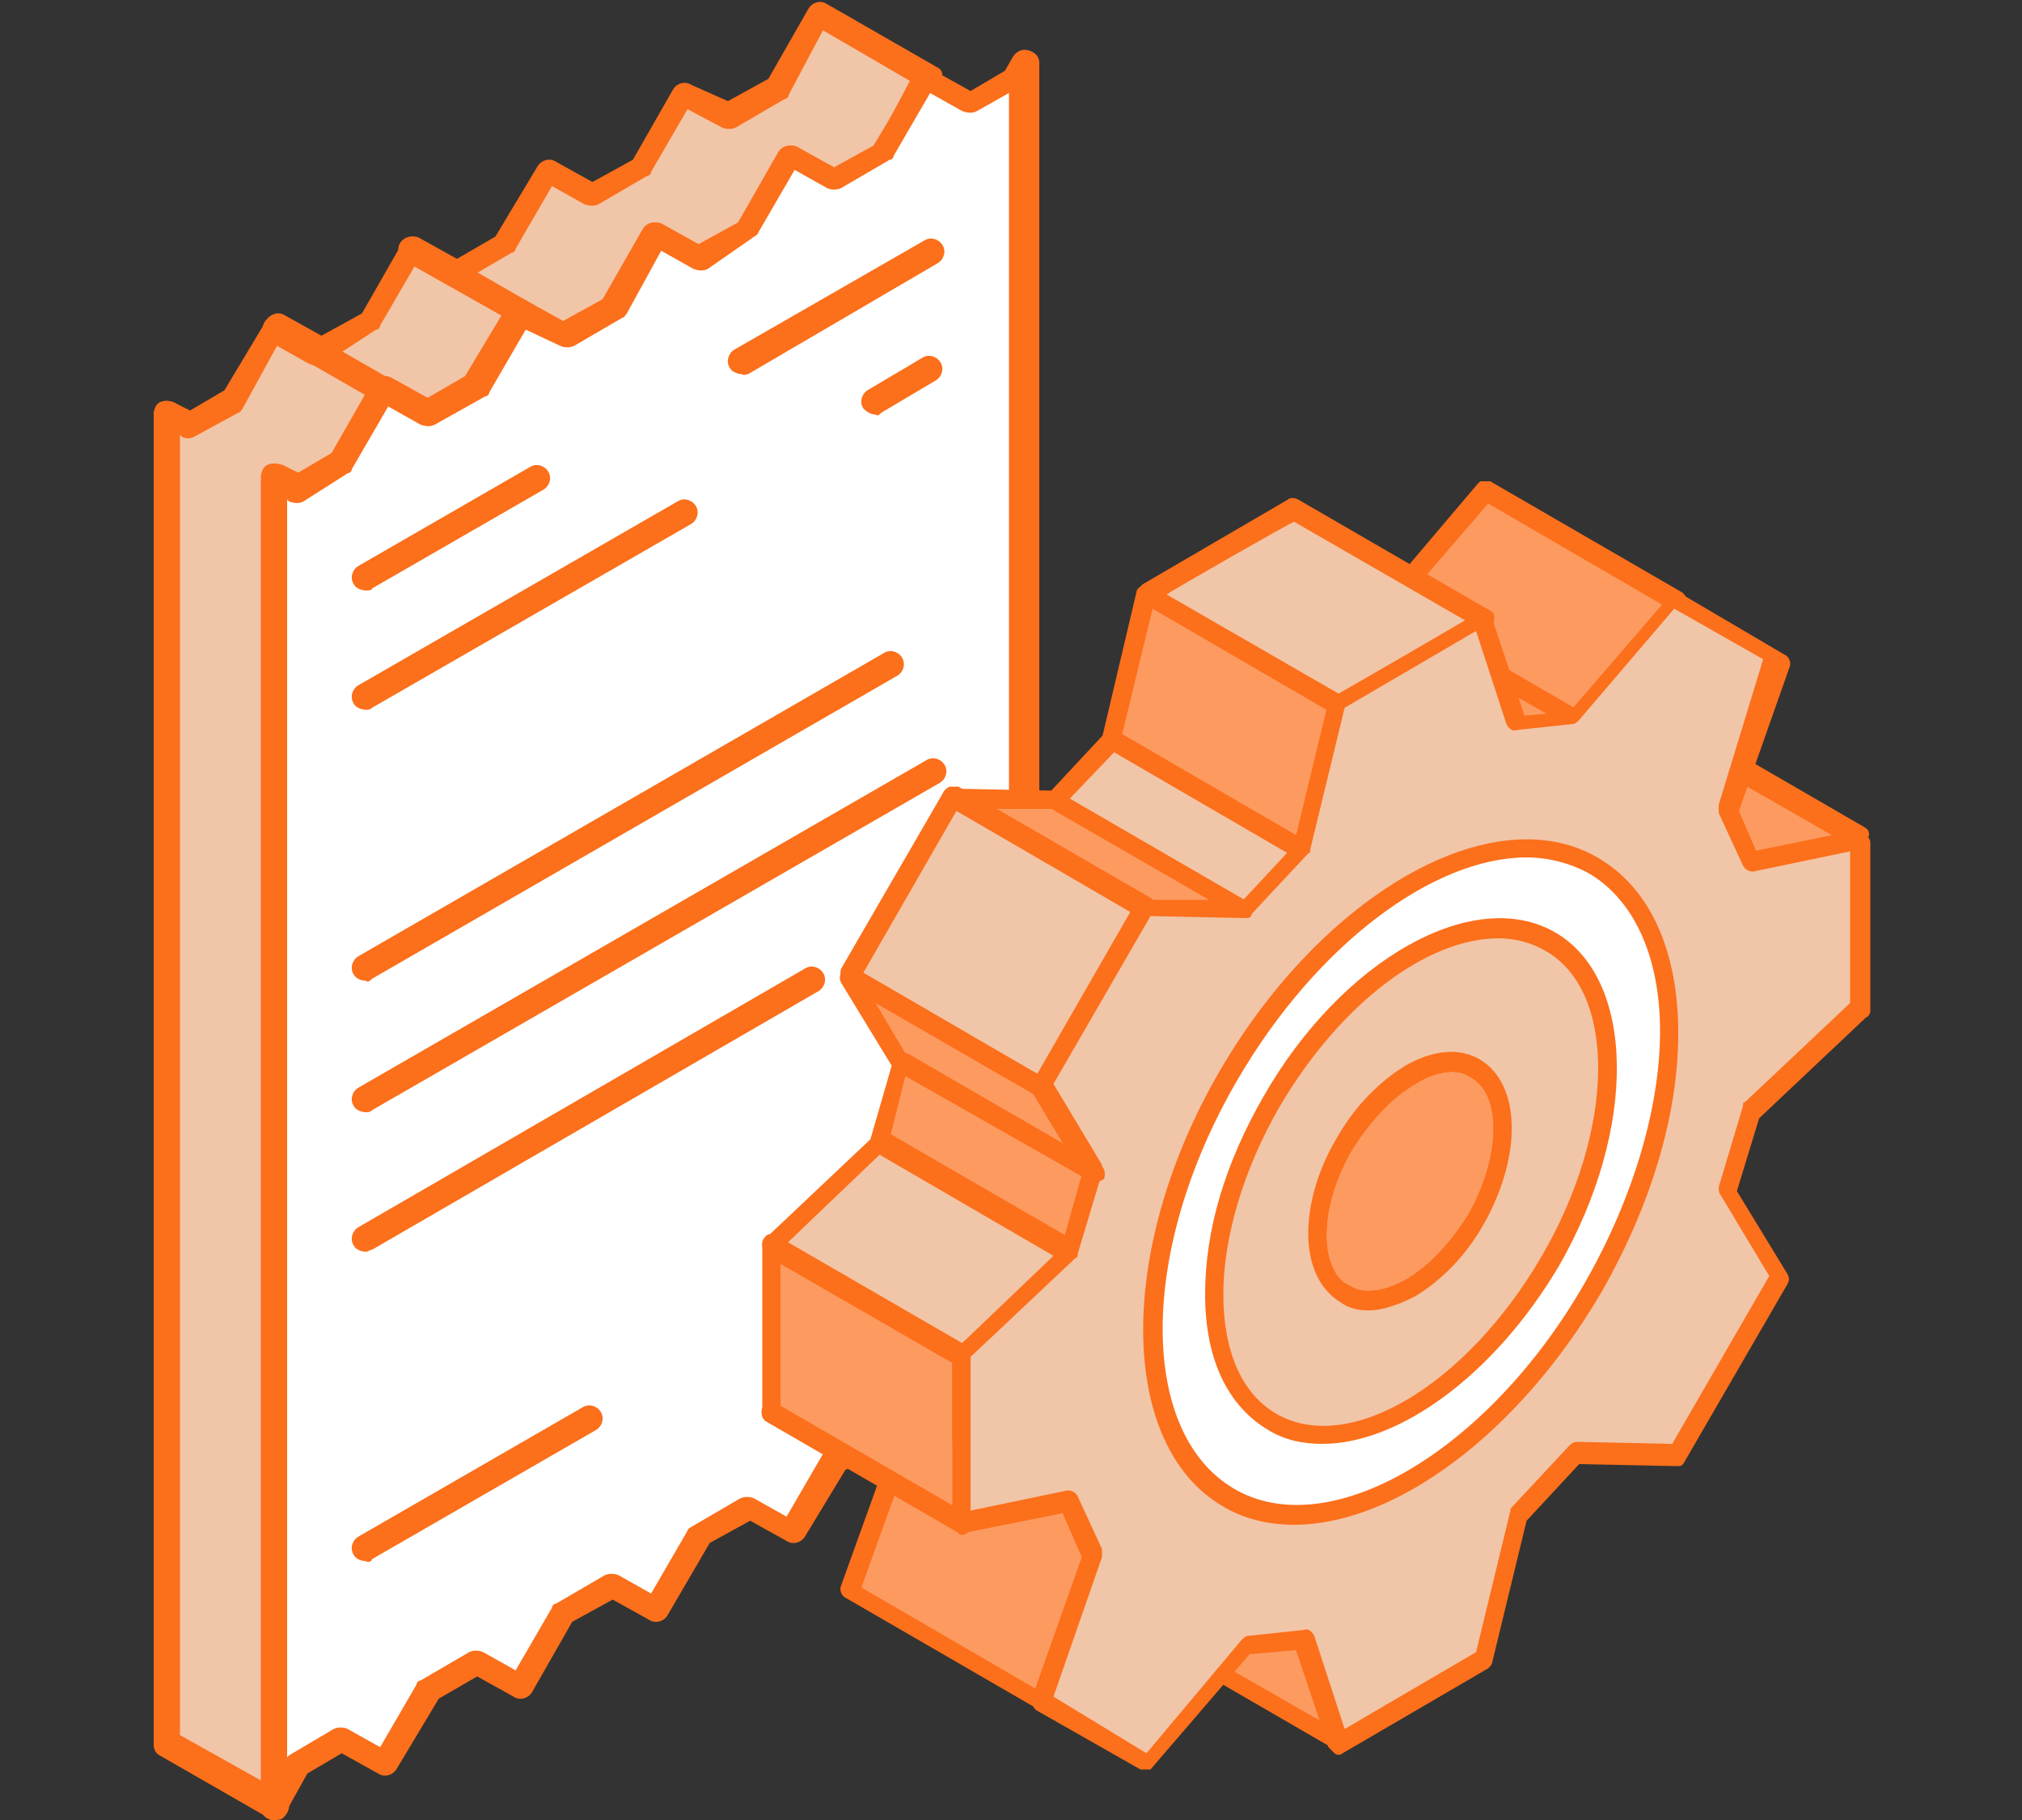 <?xml version="1.0" encoding="utf-8"?>
<!-- Generator: Adobe Illustrator 27.5.0, SVG Export Plug-In . SVG Version: 6.00 Build 0)  -->
<svg version="1.1" id="_レイヤー_2" xmlns="http://www.w3.org/2000/svg" xmlns:xlink="http://www.w3.org/1999/xlink" x="0px"
	 y="0px" width="100px" height="90px" viewBox="0 0 100 90" style="enable-background:new 0 0 100 90;" xml:space="preserve">
<rect x="0" y="0" width="100" height="90" fill="#333333" stroke="none"/>
<style type="text/css">
	.st0{fill:none;}
	.st1{fill-rule:evenodd;clip-rule:evenodd;fill:#FD9A5F;}
	.st2{fill-rule:evenodd;clip-rule:evenodd;fill:#FC6F1B;}
	.st3{fill-rule:evenodd;clip-rule:evenodd;fill:#F1C5A7;}
	.st4{fill-rule:evenodd;clip-rule:evenodd;fill:#FFFFFF;}
	.st5{clip-path:url(#SVGID_00000105394807511377284880000001601578491543512234_);}
	.st6{fill:#F1C5A7;}
</style>
<g id="design">
	<g>
		<rect class="st0" width="100" height="90"/>
		<g>
			<path class="st1" d="M8.2,20.5v65.7l5.4,3.1V23.6L8.2,20.5L8.2,20.5z"/>
			<path class="st2" d="M8.9,85.8l4.1,2.3V24l-4.1-2.4L8.9,85.8L8.9,85.8z M13.6,90c-0.1,0-0.2,0-0.3-0.1l-5.4-3.1
				c-0.2-0.1-0.3-0.3-0.3-0.6V20.5c0-0.2,0.1-0.5,0.3-0.6c0.2-0.1,0.5-0.1,0.7,0L14,23c0.2,0.1,0.3,0.3,0.3,0.6v65.7
				c0,0.2-0.1,0.4-0.3,0.6C13.9,90,13.7,90,13.6,90L13.6,90L13.6,90z"/>
			<path class="st3" d="M13.6,89.3l-5.4-3.1V20.5l1.1,0.6l2.2-1.2l2.2-3.7l2.2,1.2l2.4-1.4l2.1-3.7l2.1,1.2l2.4-1.4l2.2-3.7l2.1,1.2
				l2.4-1.4l2.1-3.7L36,5.8l2.4-1.4l2.2-3.7L46,3.8l-2.2,3.7l-2.5,1.4l-2.2-1.2l-2.2,3.7l-2.4,1.4l-2.2-1.2l-2.1,3.7l-2.5,1.4
				l-2.1-1.2l-2.1,3.7l-2.4,1.4L19,19.3L16.9,23l-2.2,1.2l-1.1-0.6L13.6,89.3L13.6,89.3z"/>
			<path class="st2" d="M8.9,85.8l4.1,2.3V23.6c0-0.2,0.1-0.5,0.3-0.6c0.2-0.1,0.4-0.1,0.7,0l0.8,0.4l1.7-1l2-3.5
				c0.2-0.3,0.6-0.4,0.9-0.2l1.8,1l1.9-1.1l2.1-3.5c0.2-0.3,0.6-0.4,0.9-0.2l1.8,1l2-1.1l2-3.5c0.2-0.3,0.6-0.4,0.9-0.2l1.8,1l2-1.1
				l2-3.5c0.2-0.3,0.6-0.4,0.9-0.2l1.8,1l2-1.1L45,4l-4.3-2.5L39,4.7c0,0.1-0.1,0.2-0.2,0.2l-2.4,1.4c-0.2,0.1-0.5,0.1-0.7,0L34,5.4
				l-1.8,3.1c0,0.1-0.1,0.2-0.2,0.2l-2.4,1.4c-0.2,0.1-0.4,0.1-0.7,0l-1.6-0.9l-1.8,3.1c0,0.1-0.1,0.2-0.2,0.2l-2.4,1.4
				c-0.2,0.1-0.4,0.1-0.7,0l-1.6-0.9l-1.8,3.1c0,0.1-0.1,0.2-0.2,0.2L16,18c-0.2,0.1-0.4,0.1-0.7,0l-1.6-0.9L12,20.2
				c-0.1,0.1-0.1,0.2-0.2,0.2l-2.2,1.2c-0.2,0.1-0.4,0.1-0.6,0l-0.1-0.1L8.9,85.8L8.9,85.8L8.9,85.8z M13.6,90c-0.1,0-0.2,0-0.3-0.1
				l-5.4-3.1c-0.2-0.1-0.3-0.3-0.3-0.6V20.5c0-0.2,0.1-0.5,0.3-0.6c0.2-0.1,0.4-0.1,0.7,0l0.8,0.4l1.7-1l2.1-3.5
				c0.2-0.3,0.6-0.4,0.9-0.2l1.8,1l2-1.1l2-3.5c0.2-0.3,0.6-0.4,0.9-0.2l1.8,1l1.9-1.1l2.1-3.5c0.2-0.3,0.6-0.4,0.9-0.2l1.8,1l2-1.1
				l2-3.5c0.2-0.3,0.6-0.4,0.9-0.2L36,5l2-1.1l2-3.5c0.2-0.3,0.6-0.4,0.9-0.2l5.4,3.1c0.2,0.1,0.3,0.2,0.3,0.4c0,0.2,0,0.3-0.1,0.5
				l-2.2,3.7c0,0.1-0.1,0.2-0.2,0.2l-2.4,1.4c-0.2,0.1-0.5,0.1-0.7,0l-1.6-0.9l-1.8,3.1c0,0.1-0.2,0.2-0.2,0.2l-2.5,1.4
				c-0.2,0.1-0.4,0.1-0.7,0l-1.6-0.9l-1.8,3.1c-0.1,0.1-0.1,0.2-0.2,0.2l-2.4,1.4c-0.2,0.1-0.5,0.1-0.7,0l-1.6-0.9l-1.8,3.1
				c0,0.1-0.1,0.2-0.2,0.2l-2.5,1.4c-0.2,0.1-0.4,0.1-0.7,0l-1.6-0.9l-1.8,3.1c0,0.1-0.1,0.2-0.2,0.2l-2.2,1.2
				c-0.2,0.1-0.4,0.1-0.7,0l-0.1-0.1v64.6c0,0.2-0.1,0.4-0.3,0.6c-0.1,0.1-0.2,0.1-0.3,0.1L13.6,90L13.6,90z"/>
			<path class="st4" d="M50.7,67.2l-0.5-0.3l-2.1,1.2L46,71.8l-2.2-1.2L41.4,72l-2.2,3.7l-2.2-1.2l-2.4,1.4l-2.2,3.7l-2.1-1.2
				l-2.5,1.4l-2.1,3.7l-2.1-1.2l-2.4,1.4L19,87.4l-2.1-1.2l-2.2,1.3l-1.1,1.9V23.6l1.1,0.6l2.2-1.2l2.1-3.7l2.1,1.2l2.4-1.4l2.1-3.7
				l2.1,1.2l2.5-1.4l2.1-3.7l2.2,1.2l2.4-1.4l2.2-3.7l2.2,1.2l2.5-1.4L46,3.8L48.1,5l2.1-1.2l0.5-0.8V67.2z"/>
			<path class="st2" d="M14.2,24.7v62.2c0,0,0.1-0.1,0.1-0.1l2.2-1.3c0.2-0.1,0.5-0.1,0.7,0l1.6,0.9l1.8-3.1c0-0.1,0.1-0.2,0.2-0.2
				l2.4-1.4c0.2-0.1,0.5-0.1,0.7,0l1.6,0.9l1.8-3.1c0-0.1,0.1-0.2,0.2-0.2l2.4-1.4c0.2-0.1,0.5-0.1,0.7,0l1.6,0.9l1.8-3.1
				c0-0.1,0.2-0.2,0.2-0.2l2.4-1.4c0.2-0.1,0.5-0.1,0.7,0l1.6,0.9l1.8-3.1c0-0.1,0.1-0.2,0.2-0.2l2.4-1.4c0.2-0.1,0.5-0.1,0.7,0
				l1.6,0.9l1.8-3.1c0-0.1,0.1-0.2,0.2-0.2l2.1-1.2c0,0,0.1-0.1,0.2-0.1V4.6l-1.6,0.9c-0.2,0.1-0.4,0.1-0.7,0l-1.6-0.9l-1.8,3.1
				c0,0.1-0.1,0.2-0.2,0.2l-2.4,1.4c-0.2,0.1-0.5,0.1-0.7,0l-1.6-0.9l-1.8,3.1c0,0.1-0.2,0.2-0.2,0.2L35,13.3
				c-0.2,0.1-0.4,0.1-0.7,0l-1.6-0.9L31,15.5c-0.1,0.1-0.1,0.2-0.2,0.2l-2.4,1.4c-0.2,0.1-0.5,0.1-0.7,0L26,16.3l-1.8,3.1
				c0,0.1-0.1,0.2-0.2,0.2l-2.5,1.4c-0.2,0.1-0.4,0.1-0.7,0l-1.6-0.9l-1.8,3.1c0,0.1-0.1,0.2-0.2,0.2L15,24.8
				c-0.2,0.1-0.4,0.1-0.7,0L14.2,24.7C14.2,24.7,14.3,24.7,14.2,24.7z M13.6,90c-0.1,0-0.1,0-0.2,0c-0.3-0.1-0.5-0.3-0.5-0.6V23.6
				c0-0.2,0.1-0.5,0.3-0.6c0.2-0.1,0.4-0.1,0.7,0l0.8,0.4l1.7-1l2-3.5c0.2-0.3,0.6-0.4,0.9-0.2l1.8,1l1.9-1.1l2.1-3.5
				c0.2-0.3,0.6-0.4,0.9-0.2l1.8,1l2-1.1l2-3.5c0.2-0.3,0.6-0.4,0.9-0.2l1.8,1l2-1.1l2-3.5c0.2-0.3,0.6-0.4,0.9-0.2l1.8,1l2-1.1
				l2.1-3.5c0.2-0.3,0.6-0.4,0.9-0.2l1.8,1l1.7-1l0.4-0.7c0.2-0.3,0.5-0.4,0.8-0.3c0.3,0.1,0.5,0.3,0.5,0.6v64.3
				c0,0.2-0.1,0.4-0.3,0.6s-0.4,0.1-0.7,0l-0.2-0.1l-1.7,1l-2,3.5c-0.2,0.3-0.6,0.4-0.9,0.2l-1.8-1l-2,1.1L39.8,76
				c-0.2,0.3-0.6,0.4-0.9,0.2l-1.8-1l-2,1.1L33,79.9c-0.2,0.3-0.6,0.4-0.9,0.2l-1.8-1l-2,1.1l-2,3.5c-0.2,0.3-0.6,0.4-0.9,0.2
				l-1.8-1l-1.9,1.1l-2.1,3.5c-0.2,0.3-0.6,0.4-0.9,0.2l-1.8-1l-1.7,1l-1,1.8C14,89.8,13.8,90,13.6,90L13.6,90L13.6,90z"/>
			<path class="st2" d="M43.3,20.5c-0.2,0-0.4-0.1-0.6-0.3c-0.2-0.3-0.1-0.7,0.2-0.9l2.7-1.6c0.3-0.2,0.7-0.1,0.9,0.2
				c0.2,0.3,0.1,0.7-0.2,0.9l-2.7,1.6C43.5,20.5,43.4,20.6,43.3,20.5L43.3,20.5z"/>
			<path class="st2" d="M18.1,55c-0.2,0-0.5-0.1-0.6-0.3c-0.2-0.3-0.1-0.7,0.2-0.9l28.1-16.2c0.3-0.2,0.7-0.1,0.9,0.2
				c0.2,0.3,0.1,0.7-0.2,0.9L18.4,54.9C18.3,55,18.2,55,18.1,55L18.1,55z"/>
			<path class="st2" d="M18.1,48.5c-0.2,0-0.5-0.1-0.6-0.3c-0.2-0.3-0.1-0.7,0.2-0.9l26-15c0.3-0.2,0.7-0.1,0.9,0.2
				c0.2,0.3,0.1,0.7-0.2,0.9l-26,15C18.3,48.5,18.2,48.6,18.1,48.5L18.1,48.5L18.1,48.5z"/>
			<path class="st2" d="M18.1,61.9c-0.2,0-0.5-0.1-0.6-0.3c-0.2-0.3-0.1-0.7,0.2-0.9l22.1-12.8c0.3-0.2,0.7-0.1,0.9,0.2
				c0.2,0.3,0.1,0.7-0.2,0.9L18.4,61.8C18.3,61.8,18.2,61.9,18.1,61.9L18.1,61.9L18.1,61.9z"/>
			<path class="st2" d="M18.1,77.2c-0.2,0-0.5-0.1-0.6-0.3c-0.2-0.3-0.1-0.7,0.2-0.9l11.1-6.4c0.3-0.2,0.7-0.1,0.9,0.2
				c0.2,0.3,0.1,0.7-0.2,0.9l-11.1,6.4C18.4,77.2,18.2,77.3,18.1,77.2L18.1,77.2L18.1,77.2z"/>
			<path class="st2" d="M40.6,64.3c-0.2,0-0.4-0.1-0.6-0.3c-0.2-0.3-0.1-0.7,0.2-0.9l5.5-3.2c0.3-0.2,0.7-0.1,0.9,0.2
				c0.2,0.3,0.1,0.7-0.2,0.9l-5.5,3.2C40.8,64.3,40.7,64.3,40.6,64.3L40.6,64.3L40.6,64.3z"/>
			<path class="st2" d="M18.1,29.2c-0.2,0-0.5-0.1-0.6-0.3c-0.2-0.3-0.1-0.7,0.2-0.9l8.5-4.9c0.3-0.2,0.7-0.1,0.9,0.2
				c0.2,0.3,0.1,0.7-0.2,0.9l-8.5,4.9C18.4,29.2,18.2,29.2,18.1,29.2L18.1,29.2L18.1,29.2z"/>
			<path class="st2" d="M18.1,35.1c-0.2,0-0.5-0.1-0.6-0.3c-0.2-0.3-0.1-0.7,0.2-0.9l15.8-9.1c0.3-0.2,0.7-0.1,0.9,0.2
				c0.2,0.3,0.1,0.7-0.2,0.9L18.4,35C18.3,35.1,18.2,35.1,18.1,35.1L18.1,35.1L18.1,35.1z"/>
			<path class="st2" d="M36.7,18.5c-0.2,0-0.5-0.1-0.6-0.3c-0.2-0.3-0.1-0.7,0.2-0.9l9.4-5.4c0.3-0.2,0.7-0.1,0.9,0.2
				c0.2,0.3,0.1,0.7-0.2,0.9L37,18.5C36.9,18.5,36.8,18.6,36.7,18.5L36.7,18.5L36.7,18.5z"/>
			<path class="st2" d="M25.8,16.1c-0.1,0-0.2,0-0.3-0.1L20,12.9c-0.3-0.2-0.4-0.6-0.2-0.9c0.2-0.3,0.6-0.4,0.9-0.2l5.4,3.1
				c0.3,0.2,0.4,0.6,0.2,0.9C26.2,16,26,16.1,25.8,16.1L25.8,16.1z"/>
			<path class="st2" d="M19,20c-0.1,0-0.2,0-0.3-0.1l-5.4-3.1c-0.3-0.2-0.4-0.6-0.2-0.9c0.2-0.3,0.6-0.4,0.9-0.2l5.4,3.1
				c0.3,0.2,0.4,0.6,0.2,0.9C19.5,19.9,19.3,20,19,20L19,20z"/>
			<g>
				<defs>
					<rect id="SVGID_1_" x="37.6" y="23.8" width="54.9" height="63.7"/>
				</defs>
				<clipPath id="SVGID_00000085233159049663920360000007933845820258628226_">
					<use xlink:href="#SVGID_1_"  style="overflow:visible;"/>
				</clipPath>
				<g style="clip-path:url(#SVGID_00000085233159049663920360000007933845820258628226_);">
					<g>
						<path class="st1" d="M92,41.4L82.5,36l-5.4,1.1l9.5,5.5L92,41.4z"/>
						<path class="st2" d="M78.5,37.3l8.2,4.8l3.9-0.8l-8.2-4.7L78.5,37.3C78.5,37.3,78.5,37.3,78.5,37.3z M86.6,43
							c-0.1,0-0.2,0-0.2-0.1l-9.5-5.5c-0.2-0.1-0.3-0.3-0.2-0.5c0-0.2,0.2-0.3,0.4-0.4l5.3-1.1c0.1,0,0.2,0,0.3,0l9.5,5.5
							c0.2,0.1,0.3,0.3,0.2,0.5c0,0.2-0.2,0.4-0.4,0.4L86.6,43C86.7,43,86.7,43,86.6,43L86.6,43L86.6,43z"/>
						<path class="st1" d="M82.9,29.8l-9.5-5.5l-5,5.9l9.5,5.5L82.9,29.8L82.9,29.8z"/>
						<path class="st2" d="M69.2,30l8.6,5l4.4-5.1l-8.6-5L69.2,30L69.2,30L69.2,30z M77.9,36.1c-0.1,0-0.2,0-0.2-0.1l-9.5-5.5
							c-0.1-0.1-0.2-0.2-0.2-0.3c0-0.1,0-0.3,0.1-0.4l5-5.9c0.2-0.2,0.4-0.2,0.6-0.1l9.5,5.5c0.1,0.1,0.2,0.2,0.2,0.3
							c0,0.1,0,0.3-0.1,0.4l-5,5.9C78.2,36,78.1,36.1,77.9,36.1C77.9,36.1,77.9,36.1,77.9,36.1z"/>
						<path class="st1" d="M77.9,35.6l-9.5-5.5l-2.8,0.3l9.5,5.5L77.9,35.6L77.9,35.6z"/>
						<path class="st2" d="M67.2,30.8l8.1,4.6l1.2-0.1l-8.1-4.6C68.4,30.6,67.2,30.8,67.2,30.8z M75.1,36.4c-0.1,0-0.2,0-0.2-0.1
							l-9.5-5.5c-0.2-0.1-0.3-0.3-0.2-0.5c0.1-0.2,0.2-0.4,0.4-0.4l2.8-0.3c0.1,0,0.2,0,0.3,0.1l9.5,5.5c0.2,0.1,0.3,0.3,0.2,0.5
							c-0.1,0.2-0.2,0.4-0.4,0.4L75.1,36.4L75.1,36.4L75.1,36.4z"/>
						<path class="st3" d="M73.4,30.7l-9.5-5.5l-7.2,4.2l9.5,5.5L73.4,30.7L73.4,30.7z"/>
						<path class="st2" d="M57.7,29.4l8.5,4.9l6.3-3.6l-8.5-4.9C63.9,25.8,57.6,29.4,57.7,29.4z M66.2,35.3c-0.1,0-0.2,0-0.2-0.1
							l-9.5-5.5c-0.2-0.1-0.2-0.2-0.2-0.4s0.1-0.3,0.2-0.4l7.2-4.2c0.1-0.1,0.3-0.1,0.5,0l9.5,5.5c0.2,0.1,0.2,0.2,0.2,0.4
							s-0.1,0.3-0.2,0.4l-7.2,4.2C66.3,35.3,66.2,35.3,66.2,35.3L66.2,35.3L66.2,35.3z"/>
						<path class="st1" d="M66.2,34.9l-9.5-5.5L55,36.6l9.5,5.5C64.5,42,66.2,34.9,66.2,34.9z"/>
						<path class="st2" d="M55.5,36.3l8.6,5l1.5-6.2l-8.6-5C57,30.1,55.5,36.3,55.5,36.3z M64.4,42.5c-0.1,0-0.2,0-0.2-0.1L54.7,37
							c-0.2-0.1-0.3-0.3-0.2-0.5l1.7-7.2c0-0.1,0.1-0.3,0.3-0.3c0.1,0,0.3,0,0.4,0l9.5,5.5c0.2,0.1,0.3,0.3,0.2,0.5l-1.7,7.2
							c0,0.2-0.1,0.3-0.3,0.3C64.6,42.5,64.5,42.5,64.4,42.5L64.4,42.5L64.4,42.5z"/>
						<path class="st3" d="M64.4,42L55,36.6l-2.8,3l9.5,5.5L64.4,42z"/>
						<path class="st2" d="M52.9,39.5l8.6,5l2.2-2.3l-8.6-5L52.9,39.5L52.9,39.5L52.9,39.5z M61.6,45.5c-0.1,0-0.2,0-0.2-0.1
							L51.9,40c-0.1-0.1-0.2-0.2-0.2-0.3c0-0.1,0-0.3,0.1-0.4l2.8-3c0.2-0.2,0.4-0.2,0.6-0.1l9.5,5.5c0.1,0.1,0.2,0.2,0.2,0.3
							c0,0.1,0,0.3-0.1,0.4l-2.8,3C61.9,45.5,61.7,45.5,61.6,45.5L61.6,45.5L61.6,45.5z"/>
						<path class="st1" d="M61.6,45l-9.5-5.5l-5-0.1l9.5,5.5L61.6,45L61.6,45z"/>
						<path class="st2" d="M56.8,44.5l3,0L52,40l-3,0L56.8,44.5z M61.6,45.5L61.6,45.5l-5-0.1c-0.1,0-0.2,0-0.2-0.1l-9.5-5.5
							c-0.2-0.1-0.3-0.3-0.2-0.5S47,39,47.2,39h0l5,0.1c0.1,0,0.2,0,0.2,0.1l9.5,5.5c0.2,0.1,0.3,0.3,0.2,0.5
							C62,45.4,61.9,45.5,61.6,45.5L61.6,45.5L61.6,45.5z"/>
						<path class="st6" d="M47.2,39.5l-5.1,8.8l9.5,5.5l5.1-8.8L47.2,39.5z"/>
						<path class="st2" d="M42.7,48.1l8.6,5l4.6-8l-8.6-5L42.7,48.1z M51.5,54.2c-0.1,0-0.2,0-0.2-0.1l-9.5-5.5
							c-0.2-0.1-0.3-0.4-0.2-0.7l5.1-8.8c0.1-0.1,0.2-0.2,0.3-0.2c0.1,0,0.2,0,0.4,0l9.5,5.5c0.2,0.1,0.3,0.4,0.2,0.7L51.9,54
							c-0.1,0.1-0.2,0.2-0.3,0.2C51.6,54.2,51.5,54.3,51.5,54.2L51.5,54.2L51.5,54.2z"/>
						<path class="st1" d="M51.5,53.8L42,48.3l2.6,4.3l-1.2,4l9.5,5.5l1.2-4L51.5,53.8L51.5,53.8z"/>
						<path class="st2" d="M44,56.3l8.6,5l0.9-3.2l-2.4-4l-7.8-4.5l1.6,2.7c0.1,0.1,0.1,0.3,0,0.4L44,56.3L44,56.3L44,56.3z
							 M52.9,62.5c-0.1,0-0.2,0-0.2-0.1L43.2,57c-0.2-0.1-0.3-0.3-0.2-0.5l1.1-3.8l-2.5-4.1c-0.1-0.2-0.1-0.4,0.1-0.6
							c0.2-0.2,0.4-0.2,0.6-0.1l9.5,5.5c0.1,0,0.1,0.1,0.2,0.2l2.6,4.3c0.1,0.1,0.1,0.3,0,0.4l-1.2,4c0,0.1-0.2,0.2-0.3,0.3
							C53,62.5,52.9,62.5,52.9,62.5L52.9,62.5L52.9,62.5z"/>
						<path class="st3" d="M52.9,62l-9.5-5.5l-5.3,5.1l9.5,5.5C47.6,67.1,52.9,62,52.9,62z"/>
						<path class="st2" d="M38.9,61.5l8.6,5l4.6-4.4l-8.6-5L38.9,61.5L38.9,61.5L38.9,61.5z M47.6,67.5c-0.1,0-0.2,0-0.2-0.1
							L37.9,62c-0.1-0.1-0.2-0.2-0.2-0.4c0-0.2,0-0.3,0.2-0.4l5.4-5.1c0.2-0.2,0.4-0.2,0.6-0.1l9.5,5.5c0.1,0.1,0.2,0.2,0.2,0.4
							c0,0.2,0,0.3-0.1,0.4l-5.4,5.1C47.8,67.5,47.7,67.5,47.6,67.5L47.6,67.5L47.6,67.5z"/>
						<path class="st1" d="M47.6,67.1l-9.5-5.5v8.3l5.8,3.4L42,78.7l9.5,5.5l2.6-7.2l-1.2-2.6l-5.3-3.1L47.6,67.1L47.6,67.1
							L47.6,67.1z"/>
						<path class="st2" d="M42.6,78.5l8.6,5l2.3-6.5l-1-2.3l-5.2-3c-0.2-0.1-0.2-0.2-0.2-0.4v-3.9l-8.5-4.9v7.2l5.6,3.2
							c0.2,0.1,0.3,0.4,0.2,0.6L42.6,78.5L42.6,78.5L42.6,78.5z M51.5,84.6c-0.1,0-0.2,0-0.2-0.1l-9.5-5.5c-0.2-0.1-0.3-0.4-0.2-0.6
							l1.8-5l-5.5-3.2c-0.2-0.1-0.2-0.2-0.2-0.4v-8.3c0-0.2,0.1-0.3,0.2-0.4s0.3-0.1,0.5,0l9.5,5.5c0.2,0.1,0.2,0.2,0.2,0.4v3.9
							l5.1,2.9c0.1,0.1,0.2,0.1,0.2,0.2l1.2,2.6c0,0.1,0,0.2,0,0.4l-2.6,7.2c0,0.1-0.2,0.2-0.3,0.3C51.6,84.6,51.5,84.6,51.5,84.6
							L51.5,84.6L51.5,84.6z"/>
						<path class="st1" d="M64.4,80.9L55,75.5l1.7,5.2l9.5,5.5C66.2,86.1,64.5,80.9,64.4,80.9z"/>
						<path class="st2" d="M57.1,80.4l8.2,4.7L64,81.3l-8.2-4.7L57.1,80.4L57.1,80.4L57.1,80.4z M66.2,86.6c-0.1,0-0.2,0-0.2-0.1
							l-9.5-5.5c-0.1-0.1-0.2-0.2-0.2-0.3l-1.7-5.2c-0.1-0.2,0-0.4,0.2-0.5c0.2-0.1,0.4-0.1,0.5,0l9.5,5.5c0.1,0.1,0.2,0.2,0.2,0.3
							l1.7,5.2c0.1,0.2,0,0.4-0.2,0.5C66.4,86.6,66.3,86.6,66.2,86.6L66.2,86.6L66.2,86.6z"/>
						<path class="st1" d="M66.5,64l-9.5-5.5c0.6,0.3,1.1,0.4,1.7,0.2c2.1-0.4,3.9-2.5,4.9-4.3c0.9-1.7,1.6-4.2,0.8-6
							c-0.2-0.5-0.5-0.9-1-1.2l9.5,5.5c1.8,1.1,1.5,3.8,0.9,5.4c-0.8,2.3-2.7,5-5,5.8c-0.7,0.2-1.5,0.3-2.2,0L66.5,64L66.5,64
							L66.5,64z"/>
						<path class="st2" d="M66.8,63.6l0.2,0.1c0.6,0.3,1.3,0.1,1.8,0c2.2-0.8,4-3.4,4.7-5.5c0.6-1.7,0.7-4-0.7-4.9l-7.6-4.4
							c0.6,1.9-0.2,4.2-1.1,5.9c-0.9,1.8-2.8,3.9-4.9,4.5L66.8,63.6L66.8,63.6L66.8,63.6z M67.7,64.8c-0.4,0-0.8-0.1-1.2-0.3
							l-0.2-0.1c0,0,0,0,0,0L56.8,59c-0.2-0.1-0.3-0.4-0.2-0.6s0.4-0.3,0.6-0.2c0.5,0.2,0.9,0.3,1.4,0.2c1.8-0.3,3.6-2.2,4.6-4
							c0.8-1.5,1.5-3.9,0.8-5.6c-0.2-0.4-0.4-0.7-0.8-1c-0.2-0.1-0.3-0.4-0.2-0.7c0.1-0.2,0.4-0.3,0.6-0.2l9.5,5.5
							c1.9,1.2,1.8,3.8,1.1,6c-0.8,2.3-2.8,5.2-5.3,6.2C68.7,64.7,68.2,64.8,67.7,64.8L67.7,64.8L67.7,64.8z"/>
						<path class="st3" d="M73,60.3c-1.8,3.1-4.7,4.8-6.5,3.7s-1.8-4.4,0-7.5c1.8-3.1,4.7-4.8,6.5-3.7C74.8,53.9,74.8,57.2,73,60.3
							L73,60.3L73,60.3z M85.4,58.8l1.2-4l5.4-5.1v-8.3l-5.4,1.1l-1.2-2.6l2.6-7.2c-1.7-1-3.4-2-5.1-2.9l-5,5.9l-2.8,0.3l-1.7-5.2
							c-2.4,1.4-4.8,2.8-7.2,4.2l-1.7,7.2l-2.8,3l-5-0.1c-1.7,2.9-3.4,5.9-5.1,8.8l2.6,4.3l-1.2,4l-5.3,5.1v8.3l5.3-1.1l1.2,2.6
							l-2.6,7.2c1.7,1,3.4,2,5.1,2.9l5-5.8l2.8-0.3l1.7,5.2c2.4-1.4,4.8-2.8,7.2-4.2l1.7-7.2l2.8-3l5,0.1c1.7-2.9,3.4-5.9,5.1-8.8
							L85.4,58.8L85.4,58.8L85.4,58.8z"/>
						<path class="st2" d="M71.8,53c-0.5,0-1.2,0.2-1.8,0.6c-1.2,0.7-2.2,1.8-3.1,3.2s-1.3,2.9-1.3,4.3c0,1.2,0.4,2.1,1.1,2.5
							c0.7,0.4,1.7,0.3,2.8-0.3c1.2-0.7,2.2-1.8,3.1-3.2c1.6-2.8,1.7-5.9,0.2-6.8C72.5,53.1,72.2,53,71.8,53L71.8,53L71.8,53z
							 M67.7,64.8c-0.5,0-1-0.1-1.4-0.4c-1-0.6-1.6-1.8-1.6-3.4c0-1.5,0.5-3.2,1.4-4.7c0.9-1.6,2.1-2.8,3.4-3.6
							c1.4-0.8,2.7-0.9,3.7-0.3c2,1.2,2.1,4.7,0.2,8.1c-0.9,1.6-2.1,2.8-3.4,3.6C69.2,64.5,68.4,64.8,67.7,64.8L67.7,64.8z
							 M52.1,83.9l2.4-6.9c0-0.1,0-0.2,0-0.4l-1.2-2.6c-0.1-0.2-0.3-0.3-0.5-0.3l-4.8,1v-7.6l5.2-4.9c0.1,0,0.1-0.1,0.1-0.2l1.2-4
							c0-0.1,0-0.3,0-0.4l-2.4-4l4.8-8.3l4.7,0.1l0,0c0.1,0,0.3,0,0.3-0.2l2.8-3c0.1,0,0.1-0.1,0.1-0.2l1.7-7l6.5-3.8l1.5,4.6
							c0.1,0.2,0.3,0.4,0.5,0.3l2.8-0.3c0.1,0,0.2-0.1,0.3-0.2l4.7-5.5l4.4,2.5L85,39.8c0,0.1,0,0.2,0,0.4l1.2,2.6
							c0.1,0.2,0.3,0.3,0.5,0.3l4.8-1v7.5l-5.2,4.9c-0.1,0-0.1,0.1-0.1,0.2l-1.2,4c0,0.1,0,0.3,0.1,0.4l2.4,4l-4.8,8.3l-4.7-0.1
							c-0.2,0-0.3,0.1-0.4,0.2l-2.8,3c-0.1,0.1-0.1,0.1-0.1,0.2l-1.7,7l-6.5,3.8l-1.5-4.6c-0.1-0.2-0.3-0.4-0.5-0.3l-2.8,0.3
							c-0.1,0-0.2,0.1-0.3,0.2l-4.7,5.6L52.1,83.9L52.1,83.9L52.1,83.9z M56.6,87.6c-0.1,0-0.2,0-0.2-0.1l-5.1-2.9
							c-0.2-0.1-0.3-0.4-0.2-0.6l2.5-7.1l-0.9-2.1l-5,1c-0.1,0-0.3,0-0.4-0.1c-0.1-0.1-0.2-0.2-0.2-0.4v-8.3c0-0.1,0-0.3,0.2-0.3
							l5.3-5l1.1-3.6L51.1,54c-0.1-0.2-0.1-0.3,0-0.5l5.1-8.8c0.1-0.2,0.2-0.2,0.4-0.2l0,0l4.8,0.1l2.6-2.8l1.7-7
							c0-0.1,0.1-0.2,0.2-0.3l7.2-4.2c0.1-0.1,0.3-0.1,0.4,0c0.1,0,0.2,0.2,0.3,0.3l1.6,4.8l2.3-0.2l4.9-5.7
							c0.2-0.2,0.4-0.2,0.6-0.1l5.1,3c0.2,0.1,0.3,0.4,0.2,0.6l-2.5,7.1l0.9,2.1l5-1c0.1,0,0.3,0,0.4,0.1c0.1,0.1,0.2,0.2,0.2,0.4
							v8.3c0,0.1-0.1,0.3-0.2,0.3l-5.3,5l-1.1,3.6l2.5,4.1c0.1,0.2,0.1,0.3,0,0.5l-5.1,8.8c-0.1,0.2-0.2,0.2-0.4,0.2l-4.8-0.1
							l-2.6,2.8l-1.7,7c0,0.1-0.1,0.2-0.2,0.3l-7.2,4.2c-0.1,0.1-0.3,0.1-0.4,0c-0.1-0.1-0.2-0.2-0.3-0.3l-1.6-4.8l-2.3,0.2
							l-4.9,5.7C56.9,87.5,56.7,87.6,56.6,87.6L56.6,87.6L56.6,87.6z"/>
						<path class="st4" d="M73,60.3c-1.8,3.1-4.7,4.8-6.5,3.7s-1.8-4.4,0-7.5c1.8-3.1,4.7-4.8,6.5-3.7C74.8,53.9,74.8,57.2,73,60.3
							L73,60.3L73,60.3z M78.8,63.6c5-8.6,5-18,0-20.8c-5-2.9-13.1,1.8-18.1,10.4s-5,18,0,20.8C65.7,76.9,73.8,72.3,78.8,63.6z"/>
						<path class="st2" d="M71.8,53c-0.5,0-1.2,0.2-1.8,0.6c-1.2,0.7-2.2,1.8-3.1,3.2c-0.8,1.4-1.3,2.9-1.3,4.3
							c0,1.2,0.4,2.1,1.1,2.5c0.7,0.4,1.7,0.3,2.8-0.3c1.2-0.7,2.2-1.8,3.1-3.2c1.6-2.8,1.7-5.9,0.2-6.8C72.5,53.1,72.2,53,71.8,53
							L71.8,53L71.8,53z M67.7,64.8c-0.5,0-1-0.1-1.4-0.4c-1-0.6-1.6-1.8-1.6-3.4c0-1.5,0.5-3.2,1.4-4.7c0.9-1.6,2.1-2.8,3.4-3.6
							c1.4-0.8,2.7-0.9,3.7-0.3c2,1.2,2.1,4.7,0.2,8.1c-0.9,1.6-2.1,2.8-3.4,3.6C69.2,64.6,68.4,64.8,67.7,64.8L67.7,64.8z
							 M75.5,42.4c1.1,0,2.2,0.3,3.1,0.8c2.2,1.3,3.5,4.1,3.5,7.8s-1.3,8.2-3.7,12.4c-4.8,8.4-12.7,13-17.4,10.2s-4.7-11.8,0.2-20.2
							C65.1,46.7,70.9,42.4,75.5,42.4L75.5,42.4L75.5,42.4z M64,75.4c-1.3,0-2.5-0.3-3.5-0.9c-5.2-3-5.3-12.7-0.2-21.5
							c5.1-8.8,13.5-13.6,18.7-10.6c2.6,1.5,4,4.6,4,8.7s-1.4,8.6-3.8,12.8C75.1,70.9,69,75.4,64,75.4L64,75.4L64,75.4z"/>
						<path class="st3" d="M73,60.3c1.8-3.1,1.8-6.4,0-7.5c-1.8-1-4.7,0.6-6.5,3.7c-1.8,3.1-1.8,6.4,0,7.4S71.2,63.4,73,60.3
							L73,60.3L73,60.3z M62.9,54.5c3.8-6.6,9.9-10.1,13.7-7.9s3.8,9.3,0,15.8c-3.8,6.6-9.9,10.1-13.7,7.9
							C59.1,68.1,59.1,61,62.9,54.5z"/>
						<path class="st2" d="M71.8,53c-0.5,0-1.2,0.2-1.8,0.6c-1.2,0.7-2.2,1.8-3.1,3.2s-1.3,2.9-1.3,4.3c0,1.2,0.4,2.1,1.1,2.5
							c0.7,0.4,1.7,0.3,2.8-0.3c1.2-0.7,2.2-1.8,3.1-3.2c1.6-2.8,1.7-5.9,0.2-6.8C72.5,53.1,72.2,53,71.8,53L71.8,53z M67.7,64.8
							c-0.5,0-1-0.1-1.4-0.4c-1-0.6-1.6-1.8-1.6-3.4c0-1.5,0.5-3.2,1.4-4.7c0.9-1.6,2.1-2.8,3.4-3.6c1.4-0.8,2.7-0.9,3.7-0.3
							c2,1.2,2.1,4.7,0.2,8.1c-0.9,1.6-2.1,2.8-3.4,3.6C69.2,64.5,68.4,64.8,67.7,64.8L67.7,64.8z M62.9,54.5L62.9,54.5L62.9,54.5z
							 M74.1,46.4c0.8,0,1.6,0.2,2.3,0.6c3.6,2,3.5,8.9-0.2,15.2c-3.7,6.3-9.5,9.8-13.1,7.7c-1.7-1-2.6-3.1-2.6-5.9s1-6.2,2.8-9.3
							C66.3,49.6,70.6,46.4,74.1,46.4z M65.4,71.4c-1,0-1.9-0.2-2.7-0.7c-2-1.2-3.1-3.5-3.1-6.7s1-6.5,2.9-9.8
							c3.9-6.8,10.4-10.4,14.4-8.1c4,2.3,4.1,9.7,0.2,16.5C73.9,68,69.2,71.4,65.4,71.4L65.4,71.4L65.4,71.4z"/>
						<path class="st2" d="M47.6,75.9c-0.1,0-0.2,0-0.2-0.1l-9.5-5.5c-0.2-0.1-0.3-0.4-0.2-0.7c0.1-0.2,0.4-0.3,0.7-0.2l9.5,5.5
							c0.2,0.1,0.3,0.4,0.2,0.7C47.9,75.8,47.7,75.9,47.6,75.9L47.6,75.9z"/>
						<path class="st2" d="M54.1,58.5c-0.1,0-0.2,0-0.2-0.1L44.4,53c-0.2-0.1-0.3-0.4-0.2-0.7c0.1-0.2,0.4-0.3,0.7-0.2l9.5,5.5
							c0.2,0.1,0.3,0.4,0.2,0.7C54.4,58.4,54.3,58.5,54.1,58.5L54.1,58.5z"/>
					</g>
				</g>
			</g>
		</g>
	</g>
</g>
</svg>
